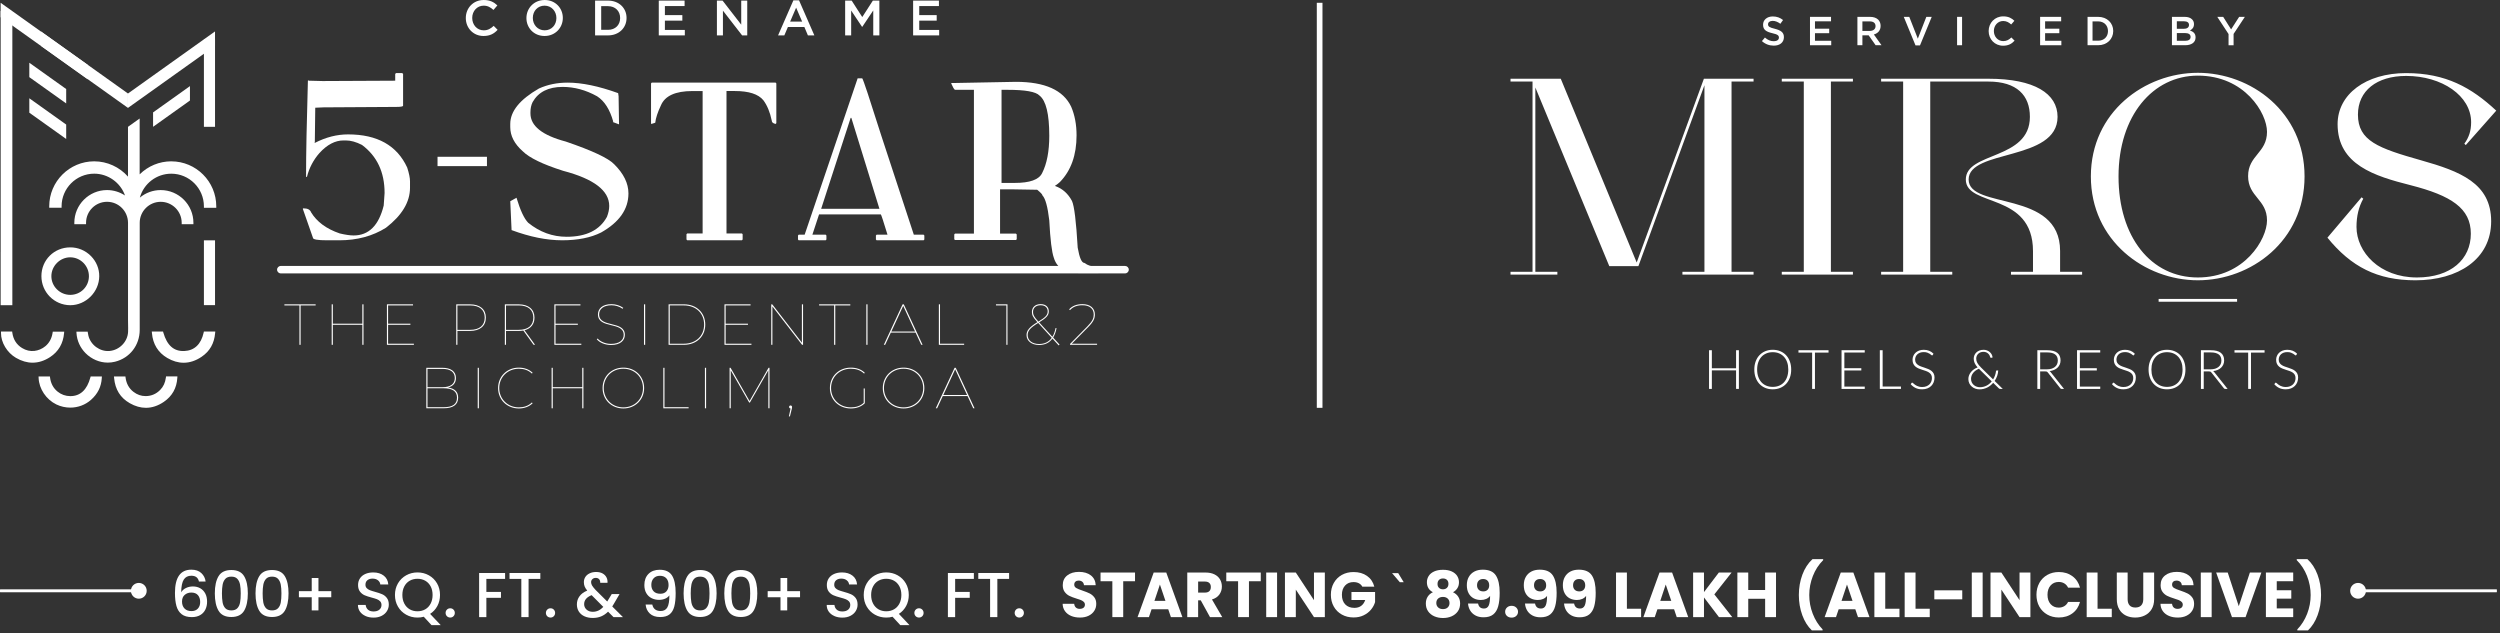 <svg width="758" height="192" viewBox="0 0 758 192" fill="none" xmlns="http://www.w3.org/2000/svg">
<rect x="0" y="0" width="758" height="192" fill="#333333" stroke="none"/>
<g clip-path="url(#clip0_154_319)">
<path d="M666.388 22.931C680.595 22.931 687.357 34.315 687.357 39.966C687.357 46.382 681.624 47.069 681.624 53.403C681.624 59.736 687.357 60.42 687.357 66.84C687.357 72.491 680.595 84.129 666.388 84.129C652.182 84.129 642.337 71.89 642.337 53.489C642.337 35.089 652.778 22.931 666.388 22.931ZM729.553 22.162C717.314 22.162 708.758 28.578 708.758 37.653C708.758 49.979 720.055 53.403 730.837 56.139C743.245 59.309 749.156 63.156 749.156 70.861C749.156 78.565 743.163 84.129 732.809 84.129C721.512 84.129 714.49 76.425 714.49 68.811C714.49 65.474 715.174 62.733 716.544 60.251L716.03 59.823L705.675 72.062C712.865 80.878 720.738 84.985 732.381 84.985C745.217 84.985 755.321 78.651 755.321 67.099C755.321 55.547 745.904 51.95 734.097 48.612C721.088 44.933 714.927 42.707 714.927 34.747C714.927 27.557 720.578 23.022 729.562 23.022C740.349 23.022 749.246 29.014 749.246 37.06C749.246 39.715 748.563 41.682 747.193 43.563L747.621 43.991L756.864 33.55C749.333 26.533 741.546 22.166 729.562 22.166M609.73 83.269V82.413H616.405V76.165C616.405 58.107 596.033 62.901 596.033 54.427C596.033 45.953 615.463 48.608 615.463 35.426C615.463 28.924 611.524 24.73 602.882 24.73H585.251V82.413H591.926V83.269H570.357V82.413H577.032V24.73H570.357V23.874H602.882C616.92 23.874 623.85 28.409 623.85 35.426C623.85 48.95 596.889 45.184 596.889 54.427C596.889 63.671 624.62 57.423 624.62 76.083V82.417H631.295V83.273H609.726L609.73 83.269ZM540.236 82.413H546.911V24.73H540.236V23.874H561.805V24.73H555.13V82.413H561.805V83.269H540.236V82.413ZM496.755 80.701H487.94L465.518 26.524V82.413H472.194V83.269H457.987V82.413H464.662V24.73H457.987V23.874H473.223L496.245 79.59L516.617 23.874H531.68V24.73H525.004V82.413H531.68V83.269H510.11V82.413H516.785V25.841L496.759 80.701H496.755ZM666.388 22.075C650.296 22.075 633.95 33.973 633.95 53.485C633.95 72.996 650.296 84.981 666.388 84.981C682.48 84.981 698.74 73.083 698.74 53.485C698.74 33.887 682.393 22.075 666.388 22.075ZM654.495 91.483H678.286V90.627H654.495V91.483Z" fill="white"/>
<path d="M527.231 117.917H526.379V112.296H519.033V117.917H518.182V106.187H519.033V111.661H526.379V106.187H527.231V117.917Z" fill="white"/>
<path d="M543.089 112.045C543.089 112.953 542.955 113.775 542.682 114.514C542.41 115.253 542.029 115.88 541.537 116.403C541.044 116.926 540.456 117.329 539.768 117.614C539.081 117.899 538.32 118.042 537.494 118.042C536.668 118.042 535.908 117.899 535.224 117.614C534.541 117.329 533.949 116.926 533.461 116.403C532.972 115.88 532.587 115.249 532.315 114.514C532.042 113.775 531.908 112.953 531.908 112.045C531.908 111.137 532.042 110.325 532.315 109.59C532.587 108.85 532.968 108.223 533.461 107.7C533.953 107.177 534.541 106.775 535.224 106.485C535.908 106.2 536.668 106.053 537.494 106.053C538.32 106.053 539.081 106.196 539.768 106.481C540.456 106.766 541.048 107.169 541.537 107.696C542.029 108.219 542.41 108.85 542.682 109.59C542.955 110.329 543.089 111.146 543.089 112.045ZM542.207 112.045C542.207 111.228 542.094 110.493 541.865 109.84C541.64 109.188 541.316 108.634 540.905 108.185C540.49 107.731 539.993 107.385 539.414 107.143C538.835 106.9 538.19 106.784 537.49 106.784C536.79 106.784 536.154 106.905 535.575 107.143C534.995 107.385 534.494 107.731 534.079 108.185C533.664 108.638 533.339 109.192 533.11 109.84C532.881 110.493 532.764 111.228 532.764 112.045C532.764 112.862 532.881 113.606 533.11 114.255C533.339 114.903 533.664 115.457 534.079 115.91C534.498 116.364 534.995 116.71 535.575 116.948C536.154 117.186 536.794 117.303 537.49 117.303C538.186 117.303 538.835 117.186 539.414 116.948C539.993 116.71 540.49 116.364 540.905 115.91C541.32 115.457 541.64 114.907 541.865 114.255C542.09 113.606 542.207 112.867 542.207 112.045Z" fill="white"/>
<path d="M554.412 106.187V106.909H550.292V117.917H549.44V106.909H545.294V106.187H554.412Z" fill="white"/>
<path d="M565.389 106.187V106.892H559.211V111.635H564.351V112.322H559.211V117.212H565.402L565.385 117.917H558.355V106.187H565.385H565.389Z" fill="white"/>
<path d="M570.815 117.195H576.37V117.917H569.963V106.187H570.815V117.195Z" fill="white"/>
<path d="M586.02 107.614C585.968 107.709 585.899 107.756 585.804 107.756C585.73 107.756 585.64 107.705 585.527 107.601C585.415 107.497 585.259 107.385 585.069 107.259C584.874 107.134 584.632 107.021 584.343 106.913C584.053 106.81 583.694 106.758 583.27 106.758C582.847 106.758 582.471 106.818 582.146 106.939C581.822 107.06 581.55 107.229 581.334 107.437C581.117 107.648 580.949 107.89 580.836 108.167C580.724 108.444 580.668 108.734 580.668 109.036C580.668 109.434 580.75 109.763 580.918 110.022C581.087 110.281 581.308 110.502 581.584 110.683C581.861 110.865 582.172 111.021 582.527 111.142C582.877 111.267 583.24 111.388 583.608 111.509C583.975 111.63 584.338 111.764 584.688 111.911C585.039 112.058 585.354 112.24 585.631 112.465C585.908 112.689 586.128 112.958 586.297 113.282C586.465 113.606 586.548 114.008 586.548 114.488C586.548 114.968 586.461 115.443 586.297 115.876C586.128 116.308 585.882 116.689 585.562 117.009C585.242 117.328 584.848 117.584 584.386 117.765C583.923 117.951 583.391 118.042 582.795 118.042C582.021 118.042 581.355 117.904 580.797 117.631C580.24 117.359 579.751 116.983 579.332 116.507L579.565 116.144C579.63 116.062 579.708 116.019 579.799 116.019C579.851 116.019 579.911 116.053 579.989 116.118C580.067 116.183 580.162 116.265 580.27 116.364C580.378 116.464 580.512 116.568 580.668 116.68C580.823 116.792 581.001 116.896 581.208 116.996C581.411 117.091 581.649 117.173 581.913 117.242C582.177 117.307 582.479 117.341 582.816 117.341C583.279 117.341 583.694 117.272 584.062 117.13C584.425 116.987 584.736 116.797 584.987 116.555C585.238 116.312 585.432 116.023 585.562 115.69C585.696 115.357 585.761 114.998 585.761 114.618C585.761 114.203 585.674 113.861 585.51 113.593C585.341 113.325 585.121 113.1 584.844 112.923C584.567 112.746 584.256 112.594 583.902 112.473C583.551 112.352 583.188 112.231 582.821 112.119C582.449 112.002 582.09 111.872 581.74 111.73C581.39 111.587 581.074 111.401 580.797 111.176C580.521 110.951 580.3 110.675 580.132 110.338C579.963 110.005 579.881 109.585 579.881 109.079C579.881 108.686 579.954 108.31 580.106 107.942C580.257 107.575 580.473 107.255 580.759 106.978C581.044 106.702 581.403 106.477 581.822 106.308C582.246 106.14 582.726 106.057 583.27 106.057C583.88 106.057 584.425 106.152 584.909 106.347C585.393 106.542 585.834 106.836 586.232 107.233L586.033 107.614H586.02Z" fill="white"/>
<path d="M601.399 106.053C601.77 106.053 602.121 106.118 602.453 106.243C602.786 106.369 603.072 106.542 603.318 106.758C603.565 106.974 603.759 107.225 603.906 107.51C604.053 107.795 604.131 108.094 604.144 108.401L603.694 108.492C603.638 108.504 603.586 108.491 603.543 108.461C603.495 108.431 603.457 108.379 603.431 108.301C603.405 108.154 603.344 107.986 603.253 107.795C603.162 107.605 603.033 107.432 602.869 107.264C602.704 107.099 602.497 106.957 602.255 106.844C602.012 106.732 601.727 106.676 601.403 106.676C601.079 106.676 600.772 106.728 600.499 106.827C600.227 106.931 599.998 107.073 599.803 107.259C599.609 107.445 599.457 107.666 599.349 107.916C599.241 108.172 599.189 108.448 599.189 108.755C599.189 109.209 599.306 109.642 599.535 110.057C599.764 110.472 600.127 110.917 600.612 111.393L604.308 115.041C604.559 114.644 604.754 114.229 604.901 113.796C605.048 113.364 605.143 112.949 605.186 112.547C605.199 112.473 605.22 112.417 605.251 112.378C605.285 112.335 605.333 112.318 605.402 112.318H605.856C605.843 112.837 605.748 113.373 605.562 113.922C605.376 114.471 605.112 114.998 604.771 115.5L607.24 117.921H606.5C606.401 117.921 606.319 117.908 606.254 117.886C606.189 117.865 606.115 117.813 606.033 117.739L604.334 116.075C604.083 116.364 603.811 116.628 603.513 116.87C603.214 117.112 602.89 117.32 602.544 117.497C602.198 117.67 601.822 117.808 601.429 117.908C601.035 118.007 600.616 118.055 600.179 118.055C599.743 118.055 599.358 117.986 598.952 117.847C598.549 117.709 598.186 117.506 597.871 117.238C597.555 116.97 597.296 116.641 597.101 116.252C596.907 115.863 596.807 115.418 596.807 114.92C596.807 114.523 596.881 114.142 597.023 113.779C597.166 113.416 597.365 113.087 597.611 112.785C597.862 112.482 598.156 112.214 598.498 111.976C598.839 111.738 599.211 111.544 599.609 111.397C599.215 110.956 598.921 110.523 598.727 110.108C598.532 109.693 598.433 109.244 598.433 108.768C598.433 108.383 598.502 108.025 598.645 107.696C598.787 107.367 598.986 107.082 599.246 106.84C599.505 106.598 599.816 106.408 600.179 106.269C600.543 106.131 600.945 106.062 601.394 106.062L601.399 106.053ZM600.305 117.402C600.69 117.402 601.057 117.359 601.403 117.268C601.749 117.182 602.073 117.056 602.371 116.901C602.674 116.745 602.951 116.555 603.201 116.343C603.452 116.127 603.686 115.889 603.893 115.629L600.089 111.89C600.054 111.864 600.024 111.833 599.998 111.799C599.635 111.955 599.302 112.14 599.008 112.357C598.714 112.573 598.463 112.811 598.255 113.074C598.052 113.338 597.892 113.619 597.784 113.926C597.676 114.233 597.62 114.544 597.62 114.873C597.62 115.297 597.702 115.668 597.866 115.984C598.031 116.3 598.242 116.563 598.502 116.775C598.761 116.987 599.051 117.147 599.367 117.251C599.682 117.354 599.998 117.406 600.309 117.406L600.305 117.402Z" fill="white"/>
<path d="M618.575 112.612V117.917H617.724V106.187H620.724C622.073 106.187 623.085 106.447 623.755 106.97C624.425 107.493 624.762 108.258 624.762 109.27C624.762 109.719 624.684 110.126 624.524 110.498C624.364 110.869 624.144 111.194 623.854 111.47C623.565 111.747 623.214 111.981 622.799 112.158C622.389 112.339 621.926 112.456 621.42 112.512C621.554 112.594 621.671 112.707 621.775 112.845L625.813 117.921H625.082C624.987 117.921 624.909 117.904 624.844 117.873C624.779 117.843 624.723 117.787 624.667 117.705L620.901 112.945C620.858 112.884 620.811 112.832 620.763 112.789C620.715 112.746 620.664 112.711 620.607 112.685C620.551 112.659 620.482 112.642 620.4 112.633C620.318 112.62 620.223 112.616 620.106 112.616H618.571L618.575 112.612ZM618.575 111.981H620.607C621.126 111.981 621.593 111.92 622.004 111.795C622.414 111.669 622.765 111.492 623.05 111.258C623.335 111.025 623.552 110.748 623.703 110.42C623.85 110.095 623.928 109.728 623.928 109.317C623.928 108.483 623.655 107.865 623.111 107.458C622.566 107.056 621.77 106.853 620.728 106.853H618.58V111.976L618.575 111.981Z" fill="white"/>
<path d="M636.79 106.187V106.892H630.612V111.635H635.752V112.322H630.612V117.212H636.803L636.786 117.917H629.756V106.187H636.786H636.79Z" fill="white"/>
<path d="M647.058 107.614C647.006 107.709 646.937 107.756 646.842 107.756C646.768 107.756 646.677 107.705 646.565 107.601C646.453 107.497 646.297 107.385 646.107 107.259C645.912 107.134 645.67 107.021 645.38 106.913C645.091 106.81 644.732 106.758 644.308 106.758C643.885 106.758 643.508 106.818 643.184 106.939C642.86 107.06 642.588 107.229 642.371 107.437C642.155 107.648 641.987 107.89 641.874 108.167C641.762 108.444 641.706 108.734 641.706 109.036C641.706 109.434 641.788 109.763 641.956 110.022C642.125 110.281 642.345 110.502 642.622 110.683C642.899 110.865 643.21 111.021 643.565 111.142C643.915 111.267 644.278 111.388 644.645 111.509C645.013 111.63 645.376 111.764 645.726 111.911C646.077 112.058 646.392 112.24 646.669 112.465C646.946 112.689 647.166 112.958 647.335 113.282C647.503 113.606 647.585 114.008 647.585 114.488C647.585 114.968 647.499 115.443 647.335 115.876C647.166 116.308 646.92 116.689 646.6 117.009C646.28 117.328 645.886 117.584 645.424 117.765C644.961 117.951 644.429 118.042 643.833 118.042C643.059 118.042 642.393 117.904 641.835 117.631C641.278 117.359 640.789 116.983 640.37 116.507L640.603 116.144C640.668 116.062 640.746 116.019 640.837 116.019C640.888 116.019 640.949 116.053 641.027 116.118C641.105 116.183 641.2 116.265 641.308 116.364C641.416 116.464 641.55 116.568 641.706 116.68C641.861 116.792 642.038 116.896 642.246 116.996C642.449 117.091 642.687 117.173 642.951 117.242C643.214 117.307 643.517 117.341 643.854 117.341C644.317 117.341 644.732 117.272 645.099 117.13C645.463 116.987 645.774 116.797 646.025 116.555C646.275 116.312 646.47 116.023 646.6 115.69C646.734 115.357 646.799 114.998 646.799 114.618C646.799 114.203 646.712 113.861 646.548 113.593C646.379 113.325 646.159 113.1 645.882 112.923C645.605 112.746 645.294 112.594 644.939 112.473C644.589 112.352 644.226 112.231 643.859 112.119C643.487 112.002 643.128 111.872 642.778 111.73C642.428 111.587 642.112 111.401 641.835 111.176C641.559 110.951 641.338 110.675 641.169 110.338C641.001 110.005 640.919 109.585 640.919 109.079C640.919 108.686 640.992 108.31 641.143 107.942C641.295 107.575 641.511 107.255 641.796 106.978C642.082 106.702 642.441 106.477 642.86 106.308C643.284 106.14 643.763 106.057 644.308 106.057C644.918 106.057 645.463 106.152 645.947 106.347C646.431 106.542 646.872 106.836 647.27 107.233L647.071 107.614H647.058Z" fill="white"/>
<path d="M662.627 112.045C662.627 112.953 662.493 113.775 662.22 114.514C661.948 115.253 661.567 115.88 661.075 116.403C660.582 116.926 659.994 117.329 659.306 117.614C658.619 117.899 657.858 118.042 657.032 118.042C656.206 118.042 655.445 117.899 654.762 117.614C654.079 117.329 653.487 116.926 652.998 116.403C652.51 115.88 652.125 115.249 651.853 114.514C651.58 113.775 651.446 112.953 651.446 112.045C651.446 111.137 651.58 110.325 651.853 109.59C652.125 108.85 652.506 108.223 652.998 107.7C653.491 107.177 654.079 106.775 654.762 106.485C655.445 106.2 656.206 106.053 657.032 106.053C657.858 106.053 658.619 106.196 659.306 106.481C659.994 106.766 660.586 107.169 661.075 107.696C661.567 108.219 661.948 108.85 662.22 109.59C662.493 110.329 662.627 111.146 662.627 112.045ZM661.749 112.045C661.749 111.228 661.637 110.493 661.407 109.84C661.183 109.188 660.858 108.634 660.448 108.185C660.033 107.731 659.535 107.385 658.956 107.143C658.377 106.9 657.732 106.784 657.032 106.784C656.332 106.784 655.696 106.905 655.117 107.143C654.538 107.385 654.036 107.731 653.621 108.185C653.206 108.638 652.882 109.192 652.652 109.84C652.423 110.493 652.307 111.228 652.307 112.045C652.307 112.862 652.423 113.606 652.652 114.255C652.882 114.903 653.206 115.457 653.621 115.91C654.04 116.364 654.538 116.71 655.117 116.948C655.696 117.186 656.336 117.303 657.032 117.303C657.728 117.303 658.377 117.186 658.956 116.948C659.535 116.71 660.033 116.364 660.448 115.91C660.863 115.457 661.183 114.907 661.407 114.255C661.632 113.606 661.749 112.867 661.749 112.045Z" fill="white"/>
<path d="M668.173 112.612V117.917H667.322V106.187H670.322C671.671 106.187 672.683 106.447 673.353 106.97C674.023 107.493 674.36 108.258 674.36 109.27C674.36 109.719 674.282 110.126 674.122 110.498C673.963 110.869 673.742 111.194 673.452 111.47C673.163 111.747 672.812 111.981 672.397 112.158C671.987 112.339 671.524 112.456 671.018 112.512C671.152 112.594 671.269 112.707 671.373 112.845L675.411 117.921H674.68C674.585 117.921 674.507 117.904 674.442 117.873C674.378 117.843 674.321 117.787 674.265 117.705L670.499 112.945C670.456 112.884 670.409 112.832 670.361 112.789C670.314 112.746 670.262 112.711 670.206 112.685C670.149 112.659 670.08 112.642 669.998 112.633C669.916 112.62 669.821 112.616 669.704 112.616H668.169L668.173 112.612ZM668.173 111.981H670.206C670.724 111.981 671.191 111.92 671.602 111.795C672.013 111.669 672.363 111.492 672.648 111.258C672.934 111.025 673.15 110.748 673.301 110.42C673.448 110.095 673.526 109.728 673.526 109.317C673.526 108.483 673.253 107.865 672.709 107.458C672.164 107.056 671.368 106.853 670.327 106.853H668.178V111.976L668.173 111.981Z" fill="white"/>
<path d="M686.617 106.187V106.909H682.497V117.917H681.645V106.909H677.499V106.187H686.617Z" fill="white"/>
<path d="M696.263 107.614C696.211 107.709 696.142 107.756 696.047 107.756C695.973 107.756 695.882 107.705 695.77 107.601C695.658 107.497 695.502 107.385 695.312 107.259C695.117 107.134 694.875 107.021 694.585 106.913C694.296 106.81 693.937 106.758 693.513 106.758C693.089 106.758 692.713 106.818 692.389 106.939C692.065 107.06 691.792 107.229 691.576 107.437C691.36 107.648 691.191 107.89 691.079 108.167C690.967 108.444 690.91 108.734 690.91 109.036C690.91 109.434 690.993 109.763 691.161 110.022C691.33 110.281 691.55 110.502 691.827 110.683C692.104 110.865 692.415 111.021 692.769 111.142C693.12 111.267 693.483 111.388 693.85 111.509C694.218 111.63 694.581 111.764 694.931 111.911C695.281 112.058 695.597 112.24 695.874 112.465C696.15 112.689 696.371 112.958 696.539 113.282C696.708 113.606 696.79 114.008 696.79 114.488C696.79 114.968 696.704 115.443 696.539 115.876C696.371 116.308 696.124 116.689 695.805 117.009C695.485 117.328 695.091 117.584 694.629 117.765C694.166 117.951 693.634 118.042 693.038 118.042C692.264 118.042 691.598 117.904 691.04 117.631C690.482 117.359 689.994 116.983 689.574 116.507L689.808 116.144C689.873 116.062 689.951 116.019 690.041 116.019C690.093 116.019 690.154 116.053 690.232 116.118C690.309 116.183 690.405 116.265 690.513 116.364C690.621 116.464 690.755 116.568 690.91 116.68C691.066 116.792 691.243 116.896 691.451 116.996C691.654 117.091 691.892 117.173 692.156 117.242C692.419 117.307 692.722 117.341 693.059 117.341C693.522 117.341 693.937 117.272 694.304 117.13C694.667 116.987 694.979 116.797 695.23 116.555C695.48 116.312 695.675 116.023 695.805 115.69C695.939 115.357 696.003 114.998 696.003 114.618C696.003 114.203 695.917 113.861 695.753 113.593C695.584 113.325 695.364 113.1 695.087 112.923C694.81 112.746 694.499 112.594 694.144 112.473C693.794 112.352 693.431 112.231 693.063 112.119C692.692 112.002 692.333 111.872 691.983 111.73C691.632 111.587 691.317 111.401 691.04 111.176C690.763 110.951 690.543 110.675 690.374 110.338C690.206 110.005 690.124 109.585 690.124 109.079C690.124 108.686 690.197 108.31 690.348 107.942C690.5 107.575 690.716 107.255 691.001 106.978C691.287 106.702 691.645 106.477 692.065 106.308C692.488 106.14 692.968 106.057 693.513 106.057C694.123 106.057 694.667 106.152 695.152 106.347C695.636 106.542 696.077 106.836 696.475 107.233L696.276 107.614H696.263Z" fill="white"/>
<path d="M534.217 12.46L535.125 11.379C535.96 12.106 536.772 12.499 537.84 12.499C538.774 12.499 539.366 12.058 539.366 11.418V11.392C539.366 10.791 539.021 10.432 537.425 10.078C535.592 9.646 534.563 9.084 534.563 7.51V7.484C534.563 6.01 535.791 4.989 537.499 4.989C538.765 4.989 539.734 5.37 540.62 6.07L539.807 7.211C539.021 6.632 538.26 6.325 537.473 6.325C536.587 6.325 536.072 6.766 536.072 7.346V7.371C536.072 8.033 536.465 8.331 538.126 8.725C539.933 9.192 540.88 9.806 540.88 11.245V11.271C540.88 12.892 539.613 13.839 537.806 13.839C536.478 13.839 535.251 13.398 534.217 12.464V12.46Z" fill="white"/>
<path d="M548.791 5.11H555.168V6.463H550.3V8.699H554.615V10.065H550.3V12.365H555.229V13.718H548.787V5.11H548.791Z" fill="white"/>
<path d="M563.171 5.11H567.006C568.087 5.11 568.934 5.43 569.488 5.971C569.942 6.45 570.201 7.077 570.201 7.825V7.851C570.201 9.265 569.354 10.112 568.16 10.458L570.482 13.714H568.688L566.574 10.713H564.68V13.714H563.167V5.11H563.171ZM566.894 9.377C567.974 9.377 568.662 8.824 568.662 7.938V7.912C568.662 6.978 568.009 6.485 566.881 6.485H564.68V9.373H566.894V9.377Z" fill="white"/>
<path d="M577.218 5.11H578.891L581.485 11.721L584.066 5.11H585.7L582.138 13.774H580.785L577.222 5.11H577.218Z" fill="white"/>
<path d="M593.387 5.11H594.901V13.714H593.387V5.11Z" fill="white"/>
<path d="M602.959 9.438V9.412C602.959 6.965 604.793 4.963 607.382 4.963C608.982 4.963 609.937 5.517 610.763 6.304L609.79 7.423C609.09 6.783 608.364 6.368 607.369 6.368C605.748 6.368 604.542 7.709 604.542 9.39V9.416C604.542 11.098 605.735 12.464 607.382 12.464C608.429 12.464 609.116 12.045 609.851 11.358L610.824 12.339C609.95 13.286 608.93 13.861 607.335 13.861C604.827 13.861 602.959 11.907 602.959 9.438Z" fill="white"/>
<path d="M618.567 5.11H624.944V6.463H620.076V8.699H624.39V10.065H620.076V12.365H625.004V13.718H618.562V5.11H618.567Z" fill="white"/>
<path d="M632.947 5.11H636.155C638.857 5.11 640.729 6.965 640.729 9.386V9.412C640.729 11.833 638.861 13.714 636.155 13.714H632.947V5.11ZM634.455 6.489V12.339H636.15C637.957 12.339 639.138 11.124 639.138 9.438V9.412C639.138 7.73 637.957 6.485 636.15 6.485H634.455V6.489Z" fill="white"/>
<path d="M658.528 5.11H662.389C663.383 5.11 664.136 5.37 664.637 5.871C665.018 6.252 665.217 6.732 665.217 7.298V7.324C665.217 8.37 664.629 8.911 663.989 9.239C665.009 9.594 665.697 10.147 665.697 11.327V11.353C665.697 12.888 664.43 13.714 662.514 13.714H658.533V5.11H658.528ZM663.703 7.544C663.703 6.857 663.176 6.45 662.19 6.45H660.016V8.738H662.082C663.064 8.738 663.703 8.357 663.703 7.57V7.544ZM664.183 11.172C664.183 10.432 663.604 10.017 662.415 10.017H660.02V12.378H662.527C663.561 12.378 664.188 11.984 664.188 11.198V11.172H664.183Z" fill="white"/>
<path d="M675.697 10.324L672.281 5.115H674.075L676.47 8.911L678.904 5.115H680.638L677.223 10.29V13.718H675.697V10.324Z" fill="white"/>
<path d="M400.974 0.847H399.254V123.654H400.974V0.847Z" fill="white"/>
<path d="M65.197 72.875H61.825V92.512H65.197V72.875ZM21.267 92.538H21.319C26.036 92.538 30.052 88.522 30.091 83.762C30.113 81.466 29.213 79.287 27.562 77.622C25.889 75.932 23.671 75.002 21.314 75.002C16.403 75.002 12.555 78.833 12.555 83.718C12.555 88.604 16.464 92.508 21.271 92.538M21.284 78.02H21.336C24.436 78.05 26.961 80.614 26.961 83.74C26.961 86.866 24.479 89.395 21.319 89.404C19.78 89.404 18.327 88.803 17.233 87.705C16.161 86.632 15.573 85.219 15.577 83.736C15.577 80.636 18.197 78.02 21.289 78.02M27.398 114.458C26.381 118.202 24.345 120.104 21.345 120.104H21.271C19.858 120.091 18.578 119.633 17.467 118.742C16.183 117.709 15.413 116.287 15.18 114.514L15.132 114.138H11.691L11.708 114.588C11.838 117.904 13.999 121.137 17.086 122.625C18.392 123.256 19.853 123.589 21.306 123.589C23.64 123.589 25.863 122.759 27.575 121.246C29.646 119.412 30.722 117.238 30.865 114.596L30.887 114.142H27.488L27.402 114.462L27.398 114.458ZM50.294 114.497C50.095 116.027 49.529 117.251 48.561 118.228C47.363 119.443 45.906 120.07 44.229 120.096H44.129C42.815 120.096 41.587 119.668 40.484 118.82C39.131 117.787 38.319 116.339 38.076 114.523L38.029 114.147H34.553L34.596 114.622C34.925 118.115 36.481 120.61 39.356 122.253C40.977 123.182 42.62 123.649 44.242 123.649C46.088 123.649 47.921 123.04 49.685 121.834C52.205 120.109 53.576 117.67 53.762 114.579L53.788 114.121H50.346L50.299 114.497H50.294ZM19.425 101.025L19.468 100.554H16.001L15.945 100.921C15.387 104.553 12.637 106.14 10.45 106.395C9.161 106.55 7.886 106.252 6.688 105.521C5.02 104.501 4.025 102.945 3.736 100.891L3.684 100.519H0.303V100.947C0.277 103.831 2.149 106.939 4.855 108.504C6.524 109.473 8.215 109.966 9.879 109.966C11.678 109.966 13.459 109.395 15.188 108.267C17.717 106.611 19.144 104.172 19.43 101.021M61.816 100.528L61.743 100.865C60.969 104.376 58.937 106.3 55.871 106.429C52.702 106.563 50.649 104.734 49.52 100.83L49.43 100.519H46.023L46.066 100.99C46.356 104.35 47.921 106.888 50.714 108.53C52.352 109.495 54.021 109.983 55.677 109.983C57.519 109.983 59.356 109.378 61.124 108.18C63.615 106.494 64.955 104.142 65.227 100.995L65.271 100.523H61.821L61.816 100.528Z" fill="white"/>
<path d="M0.195 76.403V92.538H3.744V77.921C3.748 68.781 3.753 24.868 3.744 5.819C2.564 4.981 1.384 4.133 0.203 3.294C0.195 21.258 0.199 67.043 0.203 76.408" fill="white"/>
<path d="M51.933 48.915C48.331 48.915 44.894 50.342 42.343 52.867V35.966H42.291L38.807 38.452V53.55C36.226 50.627 32.486 48.915 28.569 48.915C21.046 48.915 14.924 55.037 14.924 62.56V62.992H18.673V62.56C18.673 57.099 23.113 52.659 28.569 52.659C32.78 52.659 36.524 55.374 37.903 59.274C36.286 58.206 34.397 57.627 32.456 57.627C26.987 57.627 22.538 62.08 22.538 67.545V67.977H26.092V67.545C26.092 64.038 28.945 61.185 32.456 61.185C35.966 61.185 38.798 64.025 38.816 67.545V96.991C38.816 97.424 38.824 97.856 38.833 98.293C38.85 99.058 38.867 99.853 38.833 100.64C38.694 103.619 36.221 106.157 33.199 106.416C30.281 106.667 27.466 104.575 26.792 101.743C26.727 101.466 26.68 101.185 26.641 100.93L26.584 100.562H23.169L23.195 101.021C23.333 103.282 24.31 105.435 25.94 107.078C27.747 108.898 30.203 109.944 32.689 109.944C33.42 109.944 34.155 109.853 34.868 109.676C39.347 108.565 42.361 104.678 42.361 100.009C42.365 94.419 42.361 88.833 42.361 83.243C42.361 78.012 42.361 72.78 42.361 67.523C42.378 64.03 45.231 61.189 48.725 61.189C52.218 61.189 55.089 64.043 55.089 67.549V67.981H58.643V67.549C58.643 62.084 54.194 57.631 48.725 57.631C46.386 57.631 44.176 58.44 42.4 59.922C43.589 55.638 47.471 52.663 51.928 52.663C57.389 52.663 61.825 57.104 61.825 62.564V62.996H65.573V62.564C65.573 55.037 59.451 48.919 51.928 48.919" fill="white"/>
<path d="M65.197 11.933H61.825V38.452H65.197V11.933Z" fill="white"/>
<path d="M57.592 26.109C57.592 27.445 57.592 28.911 57.592 30.48C53.71 33.247 49.888 35.975 46.412 38.448V34.081C49.974 31.539 53.788 28.82 57.592 26.109Z" fill="white"/>
<path d="M38.803 28.353V32.715L41.816 30.567C46.066 27.536 55.469 20.834 65.193 13.9C65.193 12.33 65.193 10.865 65.193 9.529C54.479 17.168 43.662 24.886 38.798 28.353" fill="white"/>
<path d="M38.803 28.353V32.715L35.789 30.567C31.539 27.536 22.136 20.834 12.413 13.9C12.413 12.33 12.413 10.865 12.413 9.529C23.126 17.168 33.943 24.886 38.807 28.353" fill="white"/>
<path d="M26.589 19.672V24.034L23.576 21.885C19.326 18.854 9.922 12.153 0.195 5.218C0.195 3.653 0.195 2.183 0.195 0.847C10.908 8.487 21.725 16.204 26.589 19.672Z" fill="white"/>
<path d="M8.889 19.023C8.889 20.359 8.889 21.825 8.889 23.39C12.771 26.161 16.598 28.889 20.069 31.362V26.995C16.507 24.453 12.694 21.734 8.889 19.023Z" fill="white"/>
<path d="M8.889 29.797C8.889 31.133 8.889 32.599 8.889 34.168C12.771 36.935 16.598 39.663 20.069 42.136V37.769C16.507 35.227 12.694 32.508 8.889 29.797Z" fill="white"/>
<path d="M90.791 92.608H86.23V92.275H95.703V92.608H91.142V104.553H90.791V92.608Z" fill="white"/>
<path d="M110.212 92.27V104.549H109.862V98.479H100.917V104.549H100.567V92.27H100.917V98.146H109.862V92.27H110.212Z" fill="white"/>
<path d="M125.491 104.216V104.549H117.315V92.27H125.227V92.603H117.666V98.146H124.436V98.479H117.666V104.216H125.491Z" fill="white"/>
<path d="M147.316 96.308C147.316 98.85 145.508 100.342 142.491 100.342H138.686V104.553H138.336V92.274H142.495C145.513 92.274 147.32 93.766 147.32 96.308H147.316ZM146.965 96.308C146.965 93.956 145.405 92.607 142.525 92.607H138.686V100.009H142.525C145.4 100.009 146.965 98.66 146.965 96.308Z" fill="white"/>
<path d="M161.786 104.553L158.665 100.221C158.228 100.307 157.735 100.342 157.225 100.342H153.42V104.553H153.07V92.274H157.229C160.247 92.274 162.054 93.766 162.054 96.308C162.054 98.288 160.947 99.641 159.036 100.13L162.227 104.549H161.79L161.786 104.553ZM157.259 100.009C160.135 100.009 161.7 98.66 161.7 96.308C161.7 93.956 160.139 92.607 157.259 92.607H153.42V100.009H157.259Z" fill="white"/>
<path d="M176.261 104.216V104.549H168.085V92.27H175.997V92.603H168.435V98.146H175.206V98.479H168.435V104.216H176.261Z" fill="white"/>
<path d="M180.948 102.867L181.194 102.638C181.968 103.55 183.529 104.268 185.245 104.268C187.913 104.268 189.106 103.04 189.106 101.531C189.106 97.406 181.302 99.828 181.302 95.305C181.302 93.692 182.53 92.218 185.405 92.218C186.719 92.218 188.072 92.655 188.967 93.342L188.773 93.623C187.791 92.906 186.529 92.555 185.422 92.555C182.845 92.555 181.652 93.801 181.652 95.327C181.652 99.469 189.456 97.099 189.456 101.535C189.456 103.165 188.176 104.605 185.262 104.605C183.472 104.605 181.773 103.887 180.948 102.867Z" fill="white"/>
<path d="M195.262 92.27H195.612V104.549H195.262V92.27Z" fill="white"/>
<path d="M202.716 92.27H207.363C211.242 92.27 213.836 94.864 213.836 98.409C213.836 101.955 211.242 104.549 207.363 104.549H202.716V92.27ZM207.329 104.216C211.082 104.216 213.485 101.76 213.485 98.409C213.485 95.059 211.082 92.603 207.329 92.603H203.066V104.216H207.329Z" fill="white"/>
<path d="M227.839 104.216V104.549H219.664V92.27H227.575V92.603H220.014V98.146H226.784V98.479H220.014V104.216H227.839Z" fill="white"/>
<path d="M243.485 92.27V104.549H243.187L234.19 92.919V104.549H233.84V92.27H234.138L243.135 103.9V92.27H243.485Z" fill="white"/>
<path d="M252.906 92.607H248.345V92.274H257.818V92.607H253.256V104.553H252.906V92.607Z" fill="white"/>
<path d="M262.677 92.27H263.027V104.549H262.677V92.27Z" fill="white"/>
<path d="M277.606 100.848H270.096L268.375 104.549H267.973L273.676 92.27H274.026L279.728 104.549H279.326L277.606 100.848ZM277.45 100.515L273.853 92.746L270.256 100.515H277.446H277.45Z" fill="white"/>
<path d="M284.662 92.27H285.012V104.216H292.327V104.549H284.662V92.27Z" fill="white"/>
<path d="M305.466 92.27V104.549H305.133V92.603H301.977V92.27H305.466Z" fill="white"/>
<path d="M320.991 104.726L319.098 102.655C318.151 103.969 316.763 104.6 315.047 104.6C312.82 104.6 311.242 103.407 311.242 101.6C311.242 100.251 312.05 99.179 314.558 97.67L314.42 97.527C313.174 96.178 312.876 95.508 312.876 94.579C312.876 93.156 313.892 92.21 315.526 92.21C317.035 92.21 317.999 93.035 317.999 94.402C317.999 95.578 317.299 96.382 315.068 97.735L319.085 102.119C319.521 101.418 319.841 100.524 320.049 99.451L320.347 99.52C320.118 100.662 319.768 101.609 319.314 102.344L321.259 104.484L320.996 104.713L320.991 104.726ZM318.886 102.43L314.783 97.921C312.31 99.43 311.592 100.325 311.592 101.604C311.592 103.234 313.015 104.306 315.047 104.306C316.694 104.306 317.995 103.693 318.89 102.43H318.886ZM314.727 97.376L314.848 97.497C316.97 96.217 317.654 95.534 317.654 94.41C317.654 93.286 316.88 92.551 315.513 92.551C314.056 92.551 313.213 93.377 313.213 94.588C313.213 95.43 313.512 96.044 314.722 97.376H314.727Z" fill="white"/>
<path d="M332.638 104.216V104.549H324.428V104.285L329.742 98.898C331.303 97.32 331.618 96.408 331.618 95.37C331.618 93.649 330.425 92.547 328.198 92.547C326.516 92.547 325.306 93.04 324.411 94.038L324.165 93.792C325.077 92.776 326.408 92.214 328.198 92.214C330.516 92.214 331.968 93.407 331.968 95.353C331.968 96.511 331.584 97.51 329.988 99.123L324.973 104.211H332.638V104.216Z" fill="white"/>
<path d="M138.911 120.584C138.911 122.655 137.454 123.792 134.471 123.792H129.261V111.514H134.121C136.646 111.514 138.245 112.564 138.245 114.618C138.245 116.196 137.298 117.143 135.824 117.493C137.878 117.774 138.911 118.807 138.911 120.58V120.584ZM129.616 111.851V117.394H134.194C136.529 117.394 137.895 116.447 137.895 114.622C137.895 112.798 136.525 111.851 134.194 111.851H129.616ZM138.561 120.584C138.561 118.604 137.156 117.726 134.544 117.726H129.616V123.464H134.544C137.16 123.464 138.561 122.569 138.561 120.589V120.584Z" fill="white"/>
<path d="M144.843 111.518H145.193V123.796H144.843V111.518Z" fill="white"/>
<path d="M151.017 117.657C151.017 114.112 153.719 111.466 157.316 111.466C158.928 111.466 160.437 111.976 161.492 113.027L161.28 113.273C160.156 112.205 158.807 111.799 157.316 111.799C153.931 111.799 151.371 114.341 151.371 117.657C151.371 120.973 153.931 123.515 157.316 123.515C158.807 123.515 160.156 123.096 161.28 122.024L161.492 122.27C160.442 123.321 158.933 123.848 157.316 123.848C153.719 123.848 151.017 121.198 151.017 117.657Z" fill="white"/>
<path d="M176.892 111.518V123.796H176.542V117.726H167.597V123.796H167.247V111.518H167.597V117.393H176.542V111.518H176.892Z" fill="white"/>
<path d="M182.703 117.657C182.703 114.112 185.405 111.466 189.002 111.466C192.599 111.466 195.301 114.116 195.301 117.657C195.301 121.198 192.599 123.848 189.002 123.848C185.405 123.848 182.703 121.198 182.703 117.657ZM194.947 117.657C194.947 114.307 192.387 111.799 189.002 111.799C185.617 111.799 183.057 114.307 183.057 117.657C183.057 121.008 185.617 123.515 189.002 123.515C192.387 123.515 194.947 121.008 194.947 117.657Z" fill="white"/>
<path d="M201.121 111.518H201.471V123.464H208.786V123.796H201.121V111.518Z" fill="white"/>
<path d="M213.736 111.518H214.087V123.796H213.736V111.518Z" fill="white"/>
<path d="M233.313 111.518V123.796H232.962V112.27L227.368 122.058H227.156L221.562 112.305V123.796H221.211V111.518H221.51L227.264 121.587L233.019 111.518H233.317H233.313Z" fill="white"/>
<path d="M240.156 123.39C240.156 123.585 240.122 123.706 240.087 123.9L239.508 126.252H239.192L239.703 123.848C239.439 123.831 239.249 123.619 239.249 123.39C239.249 123.144 239.443 122.936 239.703 122.936C239.984 122.936 240.156 123.182 240.156 123.39Z" fill="white"/>
<path d="M261.873 117.778H262.206V122.27C261.155 123.321 259.647 123.848 257.978 123.848C254.329 123.848 251.627 121.198 251.627 117.657C251.627 114.116 254.329 111.466 257.978 111.466C259.642 111.466 261.151 111.976 262.206 113.027L261.994 113.273C260.87 112.205 259.521 111.799 257.978 111.799C254.541 111.799 251.977 114.341 251.977 117.657C251.977 120.973 254.536 123.515 257.978 123.515C259.469 123.515 260.818 123.131 261.873 122.128V117.778Z" fill="white"/>
<path d="M267.662 117.657C267.662 114.112 270.364 111.466 273.961 111.466C277.558 111.466 280.261 114.116 280.261 117.657C280.261 121.198 277.558 123.848 273.961 123.848C270.364 123.848 267.662 121.198 267.662 117.657ZM279.906 117.657C279.906 114.307 277.347 111.799 273.961 111.799C270.576 111.799 268.017 114.307 268.017 117.657C268.017 121.008 270.576 123.515 273.961 123.515C277.347 123.515 279.906 121.008 279.906 117.657Z" fill="white"/>
<path d="M293.36 120.096H285.851L284.13 123.796H283.728L289.43 111.518H289.781L295.483 123.796H295.081L293.36 120.096ZM293.205 119.758L289.608 111.989L286.011 119.758H293.2H293.205Z" fill="white"/>
<path d="M141.233 5.486V5.456C141.233 2.456 143.481 0 146.659 0C148.617 0 149.793 0.679 150.805 1.643L149.616 3.013C148.755 2.231 147.869 1.716 146.646 1.716C144.657 1.716 143.178 3.359 143.178 5.426V5.456C143.178 7.523 144.64 9.196 146.659 9.196C147.938 9.196 148.786 8.681 149.689 7.838L150.878 9.045C149.81 10.203 148.557 10.912 146.598 10.912C143.524 10.912 141.233 8.517 141.233 5.486Z" fill="white"/>
<path d="M159.612 5.486V5.456C159.612 2.503 161.903 0 165.146 0C168.388 0 170.649 2.456 170.649 5.426V5.456C170.649 8.409 168.358 10.912 165.115 10.912C161.873 10.912 159.612 8.457 159.612 5.486ZM168.699 5.486V5.456C168.699 3.407 167.221 1.716 165.111 1.716C163.001 1.716 161.553 3.372 161.553 5.426V5.456C161.553 7.505 163.031 9.196 165.141 9.196C167.251 9.196 168.699 7.54 168.699 5.486Z" fill="white"/>
<path d="M180.429 0.182H184.363C187.679 0.182 189.97 2.456 189.97 5.426V5.456C189.97 8.426 187.679 10.731 184.363 10.731H180.429V0.182ZM182.283 1.868V9.045H184.363C186.577 9.045 188.025 7.553 188.025 5.486V5.456C188.025 3.39 186.577 1.868 184.363 1.868H182.283Z" fill="white"/>
<path d="M199.741 0.182H207.567V1.837H201.596V4.583H206.888V6.256H201.596V9.075H207.64V10.731H199.741V0.182Z" fill="white"/>
<path d="M217.368 0.182H219.084L224.739 7.479V0.182H226.564V10.735H225.012L219.192 3.23V10.735H217.368V0.182Z" fill="white"/>
<path d="M240.554 0.104H242.271L246.914 10.731H244.955L243.883 8.184H238.894L237.809 10.731H235.911L240.554 0.104ZM243.209 6.541L241.384 2.322L239.577 6.541H243.209Z" fill="white"/>
<path d="M256.248 0.182H258.224L261.436 5.171L264.649 0.182H266.624V10.735H264.77V3.165L261.436 8.141H261.376L258.073 3.195V10.731H256.248V0.182Z" fill="white"/>
<path d="M276.858 0.182H284.683V1.837H278.713V4.583H284.005V6.256H278.713V9.075H284.757V10.731H276.858V0.182Z" fill="white"/>
<path d="M120.113 22.149H121.92L122.214 22.387V32.045C122.214 32.291 121.514 32.417 120.113 32.417L98.111 32.551L95.586 32.659L95.452 43.195L95.318 43.329H95.452C98.786 41.608 102.149 40.748 105.534 40.748C114.402 40.748 120.377 44.103 123.464 50.804C124.03 52.56 124.315 53.952 124.315 54.981V56.922C124.315 61.25 121.886 65.292 117.026 69.053C112.984 71.591 108.267 72.858 102.871 72.858H99.227C96.334 72.858 94.89 72.612 94.89 72.114L91.808 63.308L91.942 63.174H92.102C93.29 63.174 94.034 63.584 94.337 64.397C96.075 67.268 98.967 69.399 103.01 70.778C104.748 71.189 106.148 71.392 107.212 71.392C111.808 71.392 114.847 68.37 116.339 62.322L116.607 58.517C116.607 52.205 114.32 47.341 109.745 43.939C107.973 43.031 106.339 42.581 104.851 42.581H104.16C101.622 42.581 99.192 43.848 96.87 46.386C95.029 48.478 93.757 50.891 93.066 53.623H92.798V53.117C92.798 46.749 92.984 37.199 93.355 24.466L93.489 24.336L93.623 24.466L97.826 24.574L119.828 24.466V22.391L120.117 22.153L120.113 22.149Z" fill="white"/>
<path d="M147.644 47.536H132.659V50.368H147.644V47.536Z" fill="white"/>
<path d="M172.076 25.05C176.421 25.05 181.535 26.113 187.424 28.241L187.558 29.196L187.692 37.709L185.777 36.991L185.937 36.883C184.908 33.195 183.278 30.631 181.043 29.196C177.636 27.298 174.151 26.351 170.589 26.351C166.261 26.351 163.23 27.886 161.492 30.951C161.051 31.842 160.831 32.867 160.831 34.038V34.384C160.831 38.18 164.402 41.029 171.553 42.923C179.551 45.655 184.436 47.942 186.209 49.788C189.101 52.646 190.545 55.599 190.545 58.647C190.545 63.42 187.787 67.363 182.27 70.484C179.132 72.062 175.193 72.854 170.459 72.854C165.725 72.854 160.679 71.825 155.111 69.767L154.713 61.016L156.602 59.953C157.752 63.783 158.933 66.308 160.139 67.532C163.632 70.368 167.528 71.79 171.816 71.79C177.757 71.79 181.829 69.78 184.026 65.75C184.488 64.561 184.718 63.463 184.718 62.452C184.718 57.787 180.053 54.233 170.723 51.786C164.588 49.836 160.515 47.864 158.513 45.88C155.976 43.645 154.709 41.198 154.709 38.539V37.583C154.709 33.753 157.605 30.169 163.407 26.835C166.032 25.646 168.924 25.054 172.08 25.054" fill="white"/>
<path d="M197.61 25.05H235.172L235.384 25.288V37.341L235.172 37.579C234.389 37.419 234 37.09 234 36.593C233.468 34.021 232.617 31.954 231.449 30.393C229.923 28.53 227.048 27.601 222.828 27.601H220.273V70.778H224.956L225.167 71.016V72.612L224.956 72.849H208.354L208.142 72.612V71.016L208.354 70.778H213.036V27.605H209.949C204.774 27.605 201.579 29.066 200.373 31.993C199.396 34.051 198.829 35.789 198.669 37.212L197.498 37.583L197.394 37.449V25.292L197.606 25.054L197.61 25.05Z" fill="white"/>
<path d="M261.428 23.748C261.713 24.034 263.624 29.788 267.173 41.016L277.07 71.159H280.049L280.26 71.397V72.62L280.049 72.858H265.79L265.578 72.62V71.397L265.79 71.159H269.089C267.848 67.082 267.173 65.033 267.065 65.011H248.336L246.313 71.159H250.355L250.567 71.397V72.62L250.355 72.858H242.163L241.951 72.62V71.397L242.163 71.159H243.97L260.035 23.753H261.419L261.428 23.748ZM257.917 35.746L248.976 63.308H266.642L258.129 35.746H257.917Z" fill="white"/>
<path d="M308.03 24.812C316.828 24.812 322.414 27.333 324.787 32.369C325.868 34.89 326.413 37.778 326.413 41.042C326.413 47.017 324.727 51.738 321.359 55.197C320.632 55.854 320.17 56.183 319.975 56.183V56.42C322.159 57.203 323.845 58.708 325.029 60.943C325.721 62.447 326.296 67.168 326.759 75.093C327.29 78.18 327.974 79.724 328.808 79.724C329.802 80.467 330.952 80.843 332.267 80.843H334.208L334.342 80.947H334.446C333.97 81.833 333.507 82.447 333.062 82.785H326.97C322.928 82.785 320.442 81.241 319.521 78.154C318.899 76.433 318.44 72.646 318.138 66.792C317.658 62.694 316.966 60.178 316.063 59.239C316.063 58.954 315.531 58.388 314.467 57.536L306.78 57.402H303.218V70.835H308.034L308.272 71.077V72.538L308.034 72.776H289.547L289.335 72.538V71.077L289.547 70.835H295.293V27.233H289.547C289.279 27.09 288.899 26.446 288.401 25.292L288.509 25.158H289.785L308.034 24.812H308.03ZM303.667 27.233V55.461H307.684C312.241 55.461 314.999 54.475 315.959 52.508C317.411 49.672 318.142 45.893 318.142 41.176C318.142 34.561 317.148 30.493 315.163 28.962C314.078 27.808 310.861 27.233 305.505 27.233H303.667Z" fill="white"/>
<path d="M341.121 82.893H85.136C84.514 82.893 84.008 82.387 84.008 81.764C84.008 81.142 84.514 80.636 85.136 80.636H341.121C341.744 80.636 342.249 81.137 342.249 81.764C342.249 82.391 341.744 82.893 341.121 82.893Z" fill="white"/>
<path d="M59.555 175.003C59.183 174.709 58.664 174.562 57.994 174.562C56.978 174.562 56.221 174.951 55.724 175.725C55.227 176.499 54.959 177.787 54.933 179.586C55.266 179.019 55.755 178.583 56.394 178.276C57.034 177.969 57.73 177.813 58.474 177.813C59.321 177.813 60.069 177.995 60.718 178.362C61.366 178.73 61.872 179.257 62.24 179.949C62.607 180.641 62.789 181.471 62.789 182.43C62.789 183.33 62.611 184.13 62.261 184.839C61.907 185.543 61.384 186.101 60.692 186.503C60 186.905 59.166 187.108 58.189 187.108C56.866 187.108 55.832 186.819 55.08 186.231C54.328 185.643 53.805 184.821 53.502 183.758C53.199 182.694 53.048 181.363 53.048 179.772C53.048 175.076 54.704 172.724 58.016 172.724C59.3 172.724 60.311 173.07 61.046 173.762C61.786 174.454 62.218 175.31 62.343 176.321H60.324C60.182 175.729 59.927 175.288 59.555 174.994V175.003ZM56.005 180.364C55.461 180.831 55.188 181.51 55.188 182.396C55.188 183.282 55.443 183.983 55.949 184.506C56.455 185.029 57.164 185.284 58.076 185.284C58.885 185.284 59.525 185.033 59.992 184.532C60.458 184.03 60.692 183.364 60.692 182.53C60.692 181.695 60.463 180.96 60.009 180.442C59.555 179.923 58.885 179.663 57.998 179.663C57.216 179.663 56.55 179.897 56.005 180.364Z" fill="white"/>
<path d="M66.265 174.704C67.017 173.455 68.31 172.828 70.143 172.828C71.976 172.828 73.273 173.455 74.021 174.704C74.773 175.954 75.145 177.692 75.145 179.91C75.145 182.128 74.769 183.909 74.021 185.176C73.269 186.438 71.976 187.074 70.143 187.074C68.31 187.074 67.017 186.443 66.265 185.176C65.512 183.913 65.136 182.158 65.136 179.91C65.136 177.662 65.512 175.954 66.265 174.704ZM72.789 177.277C72.655 176.559 72.382 175.971 71.972 175.517C71.561 175.063 70.951 174.834 70.143 174.834C69.334 174.834 68.725 175.063 68.314 175.517C67.903 175.971 67.631 176.559 67.497 177.277C67.363 177.995 67.294 178.877 67.294 179.914C67.294 180.952 67.359 181.899 67.488 182.629C67.618 183.36 67.89 183.952 68.305 184.402C68.72 184.852 69.334 185.076 70.143 185.076C70.951 185.076 71.565 184.852 71.98 184.402C72.395 183.952 72.672 183.364 72.797 182.629C72.927 181.899 72.992 180.995 72.992 179.914C72.992 178.833 72.923 177.995 72.789 177.277Z" fill="white"/>
<path d="M78.604 174.704C79.356 173.455 80.649 172.828 82.482 172.828C84.315 172.828 85.612 173.455 86.36 174.704C87.112 175.954 87.484 177.692 87.484 179.91C87.484 182.128 87.108 183.909 86.36 185.176C85.608 186.438 84.315 187.074 82.482 187.074C80.649 187.074 79.356 186.443 78.604 185.176C77.852 183.913 77.475 182.158 77.475 179.91C77.475 177.662 77.852 175.954 78.604 174.704ZM85.128 177.277C84.994 176.559 84.721 175.971 84.311 175.517C83.9 175.063 83.29 174.834 82.482 174.834C81.673 174.834 81.064 175.063 80.653 175.517C80.242 175.971 79.97 176.559 79.836 177.277C79.702 177.995 79.633 178.877 79.633 179.914C79.633 180.952 79.698 181.899 79.827 182.629C79.957 183.36 80.229 183.952 80.644 184.402C81.059 184.852 81.673 185.076 82.482 185.076C83.29 185.076 83.904 184.852 84.319 184.402C84.734 183.952 85.011 183.364 85.136 182.629C85.266 181.899 85.331 180.995 85.331 179.914C85.331 178.833 85.262 177.995 85.128 177.277Z" fill="white"/>
<path d="M100.441 181.086H96.555V185.072H94.514V181.086H90.627V179.24H94.514V175.254H96.555V179.24H100.441V181.086Z" fill="white"/>
<path d="M110.835 186.775C110.117 186.46 109.551 186.015 109.14 185.44C108.729 184.86 108.526 184.19 108.526 183.416H110.874C110.926 183.995 111.155 184.467 111.557 184.839C111.959 185.21 112.53 185.396 113.26 185.396C113.991 185.396 114.609 185.215 115.033 184.847C115.457 184.48 115.668 184.008 115.668 183.433C115.668 182.984 115.539 182.621 115.275 182.335C115.011 182.054 114.683 181.834 114.294 181.682C113.9 181.527 113.36 181.363 112.668 181.181C111.795 180.952 111.086 180.714 110.541 180.481C109.996 180.243 109.529 179.875 109.144 179.374C108.76 178.872 108.565 178.206 108.565 177.372C108.565 176.602 108.76 175.928 109.144 175.353C109.529 174.774 110.07 174.333 110.761 174.026C111.453 173.719 112.257 173.563 113.169 173.563C114.466 173.563 115.526 173.887 116.356 174.536C117.186 175.184 117.644 176.071 117.731 177.203H115.305C115.266 176.715 115.037 176.3 114.613 175.954C114.19 175.608 113.632 175.435 112.94 175.435C112.309 175.435 111.799 175.595 111.401 175.915C111.003 176.235 110.805 176.698 110.805 177.303C110.805 177.714 110.93 178.051 111.181 178.315C111.431 178.578 111.747 178.786 112.132 178.941C112.517 179.097 113.044 179.261 113.71 179.443C114.596 179.685 115.318 179.931 115.876 180.174C116.434 180.416 116.909 180.792 117.298 181.302C117.687 181.812 117.886 182.487 117.886 183.334C117.886 184.013 117.705 184.657 117.337 185.258C116.97 185.863 116.438 186.347 115.738 186.711C115.037 187.074 114.216 187.26 113.265 187.26C112.365 187.26 111.557 187.104 110.839 186.788L110.835 186.775Z" fill="white"/>
<path d="M130.835 189.538L128.487 186.996C127.912 187.165 127.277 187.247 126.58 187.247C125.335 187.247 124.19 186.957 123.143 186.369C122.097 185.785 121.271 184.968 120.662 183.926C120.052 182.88 119.75 181.704 119.75 180.394C119.75 179.084 120.056 177.913 120.662 176.871C121.271 175.833 122.097 175.02 123.143 174.436C124.19 173.853 125.335 173.559 126.58 173.559C127.826 173.559 128.989 173.849 130.035 174.436C131.081 175.02 131.907 175.833 132.508 176.871C133.109 177.908 133.411 179.084 133.411 180.394C133.411 181.626 133.143 182.737 132.612 183.732C132.08 184.726 131.345 185.526 130.407 186.127L133.619 189.534H130.826L130.835 189.538ZM122.586 183.001C122.975 183.753 123.52 184.328 124.211 184.735C124.903 185.141 125.694 185.34 126.58 185.34C127.467 185.34 128.254 185.137 128.95 184.735C129.641 184.333 130.186 183.753 130.575 183.001C130.964 182.249 131.163 181.38 131.163 180.394C131.163 179.408 130.969 178.539 130.575 177.796C130.182 177.052 129.641 176.481 128.95 176.084C128.258 175.686 127.467 175.487 126.58 175.487C125.694 175.487 124.907 175.686 124.211 176.084C123.52 176.481 122.975 177.052 122.586 177.796C122.192 178.539 121.998 179.404 121.998 180.394C121.998 181.384 122.192 182.253 122.586 183.001Z" fill="white"/>
<path d="M135.513 186.84C135.245 186.572 135.106 186.235 135.106 185.837C135.106 185.439 135.24 185.107 135.513 184.834C135.785 184.562 136.114 184.432 136.516 184.432C136.918 184.432 137.229 184.566 137.497 184.834C137.765 185.102 137.899 185.439 137.899 185.837C137.899 186.235 137.765 186.568 137.497 186.84C137.229 187.108 136.901 187.242 136.516 187.242C136.131 187.242 135.785 187.108 135.513 186.84Z" fill="white"/>
<path d="M153.144 173.732V175.522H147.467V179.469H151.894V181.259H147.467V187.113H145.271V173.736H153.144V173.732Z" fill="white"/>
<path d="M163.827 173.732V175.522H160.264V187.108H158.068V175.522H154.488V173.732H163.823H163.827Z" fill="white"/>
<path d="M165.923 186.84C165.655 186.572 165.517 186.235 165.517 185.837C165.517 185.439 165.651 185.107 165.923 184.834C166.196 184.562 166.524 184.432 166.927 184.432C167.329 184.432 167.64 184.566 167.908 184.834C168.176 185.102 168.31 185.439 168.31 185.837C168.31 186.235 168.176 186.568 167.908 186.84C167.64 187.108 167.311 187.242 166.927 187.242C166.542 187.242 166.196 187.108 165.923 186.84Z" fill="white"/>
<path d="M186.019 187.113L184.363 185.457C183.723 186.097 183.023 186.577 182.266 186.892C181.509 187.208 180.662 187.363 179.724 187.363C178.786 187.363 177.934 187.195 177.203 186.862C176.473 186.529 175.906 186.049 175.508 185.427C175.111 184.804 174.912 184.082 174.912 183.261C174.912 182.335 175.176 181.514 175.703 180.788C176.23 180.061 177.013 179.491 178.051 179.067C177.679 178.617 177.415 178.198 177.259 177.804C177.104 177.415 177.03 176.979 177.03 176.507C177.03 175.915 177.182 175.392 177.484 174.929C177.787 174.467 178.219 174.099 178.786 173.831C179.352 173.563 180.005 173.425 180.748 173.425C181.492 173.425 182.149 173.567 182.681 173.857C183.213 174.147 183.611 174.54 183.874 175.042C184.138 175.543 184.242 176.101 184.19 176.715H181.994C182.007 176.239 181.89 175.872 181.648 175.608C181.406 175.344 181.068 175.215 180.645 175.215C180.221 175.215 179.879 175.34 179.616 175.591C179.352 175.842 179.222 176.149 179.222 176.507C179.222 176.866 179.322 177.199 179.521 177.536C179.719 177.878 180.07 178.315 180.571 178.855L184.112 182.379L185.478 180.126H187.847L186.114 183.092L185.634 183.883L188.885 187.117H186.019V187.113ZM182.923 184.013L179.382 180.45C177.869 181.056 177.112 181.964 177.112 183.183C177.112 183.836 177.355 184.385 177.843 184.83C178.332 185.271 178.959 185.496 179.728 185.496C180.934 185.496 181.998 185.003 182.923 184.013Z" fill="white"/>
<path d="M198.609 184.761C199.032 185.094 199.603 185.262 200.321 185.262C201.233 185.262 201.899 184.903 202.322 184.186C202.746 183.468 202.958 182.24 202.958 180.511C202.651 180.948 202.219 181.285 201.657 181.523C201.095 181.76 200.494 181.877 199.836 181.877C199.002 181.877 198.245 181.708 197.567 181.367C196.888 181.025 196.352 180.52 195.958 179.845C195.565 179.171 195.37 178.353 195.37 177.389C195.37 175.98 195.785 174.852 196.611 174.013C197.441 173.174 198.578 172.75 200.027 172.75C201.773 172.75 203.014 173.33 203.753 174.493C204.493 175.656 204.86 177.433 204.86 179.832C204.86 181.488 204.722 182.841 204.445 183.892C204.168 184.942 203.693 185.738 203.01 186.278C202.331 186.819 201.389 187.087 200.182 187.087C198.807 187.087 197.753 186.728 197.005 186.01C196.261 185.293 195.842 184.389 195.755 183.295H197.774C197.904 183.935 198.181 184.424 198.604 184.756L198.609 184.761ZM202.046 179.305C202.487 178.825 202.711 178.185 202.711 177.389C202.711 176.503 202.478 175.816 202.011 175.318C201.544 174.826 200.904 174.579 200.096 174.579C199.287 174.579 198.648 174.834 198.181 175.34C197.714 175.846 197.48 176.512 197.48 177.333C197.48 178.155 197.709 178.76 198.163 179.266C198.617 179.772 199.309 180.027 200.234 180.027C201.004 180.027 201.609 179.785 202.054 179.305H202.046Z" fill="white"/>
<path d="M208.397 174.704C209.149 173.455 210.442 172.828 212.275 172.828C214.108 172.828 215.405 173.455 216.153 174.704C216.905 175.954 217.277 177.692 217.277 179.91C217.277 182.128 216.901 183.909 216.153 185.176C215.401 186.438 214.108 187.074 212.275 187.074C210.442 187.074 209.149 186.443 208.397 185.176C207.644 183.913 207.268 182.158 207.268 179.91C207.268 177.662 207.644 175.954 208.397 174.704ZM214.921 177.277C214.787 176.559 214.514 175.971 214.104 175.517C213.693 175.063 213.083 174.834 212.275 174.834C211.466 174.834 210.857 175.063 210.446 175.517C210.035 175.971 209.763 176.559 209.629 177.277C209.495 177.995 209.426 178.877 209.426 179.914C209.426 180.952 209.491 181.899 209.62 182.629C209.75 183.36 210.022 183.952 210.437 184.402C210.852 184.852 211.466 185.076 212.275 185.076C213.083 185.076 213.697 184.852 214.112 184.402C214.527 183.952 214.804 183.364 214.929 182.629C215.059 181.899 215.124 180.995 215.124 179.914C215.124 178.833 215.055 177.995 214.921 177.277Z" fill="white"/>
<path d="M220.736 174.704C221.488 173.455 222.781 172.828 224.614 172.828C226.447 172.828 227.744 173.455 228.492 174.704C229.244 175.954 229.616 177.692 229.616 179.91C229.616 182.128 229.24 183.909 228.492 185.176C227.74 186.438 226.447 187.074 224.614 187.074C222.781 187.074 221.488 186.443 220.736 185.176C219.984 183.913 219.607 182.158 219.607 179.91C219.607 177.662 219.984 175.954 220.736 174.704ZM227.26 177.277C227.126 176.559 226.853 175.971 226.443 175.517C226.032 175.063 225.422 174.834 224.614 174.834C223.805 174.834 223.196 175.063 222.785 175.517C222.374 175.971 222.102 176.559 221.968 177.277C221.834 177.995 221.765 178.877 221.765 179.914C221.765 180.952 221.83 181.899 221.959 182.629C222.089 183.36 222.361 183.952 222.776 184.402C223.192 184.852 223.805 185.076 224.614 185.076C225.422 185.076 226.036 184.852 226.451 184.402C226.866 183.952 227.143 183.364 227.268 182.629C227.398 181.899 227.463 180.995 227.463 179.914C227.463 178.833 227.394 177.995 227.26 177.277Z" fill="white"/>
<path d="M242.573 181.086H238.686V185.072H236.646V181.086H232.759V179.24H236.646V175.254H238.686V179.24H242.573V181.086Z" fill="white"/>
<path d="M252.967 186.775C252.249 186.46 251.683 186.015 251.272 185.44C250.861 184.86 250.658 184.19 250.658 183.416H253.006C253.057 183.995 253.287 184.467 253.689 184.839C254.091 185.21 254.661 185.396 255.392 185.396C256.123 185.396 256.741 185.215 257.165 184.847C257.588 184.48 257.8 184.008 257.8 183.433C257.8 182.984 257.671 182.621 257.407 182.335C257.143 182.054 256.814 181.834 256.425 181.682C256.032 181.527 255.492 181.363 254.8 181.181C253.926 180.952 253.217 180.714 252.673 180.481C252.128 180.243 251.661 179.875 251.276 179.374C250.891 178.872 250.697 178.206 250.697 177.372C250.697 176.602 250.891 175.928 251.276 175.353C251.661 174.774 252.201 174.333 252.893 174.026C253.585 173.719 254.389 173.563 255.301 173.563C256.598 173.563 257.658 173.887 258.488 174.536C259.318 175.184 259.776 176.071 259.862 177.203H257.437C257.398 176.715 257.169 176.3 256.745 175.954C256.322 175.608 255.764 175.435 255.072 175.435C254.441 175.435 253.931 175.595 253.533 175.915C253.135 176.235 252.936 176.698 252.936 177.303C252.936 177.714 253.062 178.051 253.313 178.315C253.563 178.578 253.879 178.786 254.264 178.941C254.648 179.097 255.176 179.261 255.842 179.443C256.728 179.685 257.45 179.931 258.008 180.174C258.565 180.416 259.041 180.792 259.43 181.302C259.819 181.812 260.018 182.487 260.018 183.334C260.018 184.013 259.837 184.657 259.469 185.258C259.102 185.863 258.57 186.347 257.869 186.711C257.169 187.074 256.348 187.26 255.396 187.26C254.497 187.26 253.689 187.104 252.971 186.788L252.967 186.775Z" fill="white"/>
<path d="M272.967 189.538L270.619 186.996C270.044 187.165 269.409 187.247 268.713 187.247C267.467 187.247 266.322 186.957 265.275 186.369C264.229 185.785 263.403 184.968 262.794 183.926C262.184 182.88 261.882 181.704 261.882 180.394C261.882 179.084 262.189 177.913 262.794 176.871C263.403 175.833 264.229 175.02 265.275 174.436C266.322 173.853 267.467 173.559 268.713 173.559C269.958 173.559 271.121 173.849 272.167 174.436C273.213 175.02 274.039 175.833 274.64 176.871C275.241 177.908 275.544 179.084 275.544 180.394C275.544 181.626 275.276 182.737 274.744 183.732C274.212 184.726 273.477 185.526 272.539 186.127L275.751 189.534H272.958L272.967 189.538ZM264.718 183.001C265.107 183.753 265.652 184.328 266.343 184.735C267.035 185.141 267.826 185.34 268.713 185.34C269.599 185.34 270.386 185.137 271.082 184.735C271.774 184.333 272.318 183.753 272.707 183.001C273.097 182.249 273.295 181.38 273.295 180.394C273.295 179.408 273.101 178.539 272.707 177.796C272.314 177.052 271.774 176.481 271.082 176.084C270.39 175.686 269.599 175.487 268.713 175.487C267.826 175.487 267.039 175.686 266.343 176.084C265.652 176.481 265.107 177.052 264.718 177.796C264.324 178.539 264.13 179.404 264.13 180.394C264.13 181.384 264.324 182.253 264.718 183.001Z" fill="white"/>
<path d="M277.645 186.84C277.377 186.572 277.238 186.235 277.238 185.837C277.238 185.439 277.372 185.107 277.645 184.834C277.917 184.562 278.246 184.432 278.648 184.432C279.05 184.432 279.361 184.566 279.629 184.834C279.897 185.102 280.031 185.439 280.031 185.837C280.031 186.235 279.897 186.568 279.629 186.84C279.361 187.108 279.032 187.242 278.648 187.242C278.263 187.242 277.917 187.108 277.645 186.84Z" fill="white"/>
<path d="M295.275 173.732V175.522H289.599V179.469H294.026V181.259H289.599V187.113H287.403V173.736H295.275V173.732Z" fill="white"/>
<path d="M305.959 173.732V175.522H302.396V187.108H300.2V175.522H296.62V173.732H305.954H305.959Z" fill="white"/>
<path d="M308.056 186.84C307.788 186.572 307.649 186.235 307.649 185.837C307.649 185.439 307.783 185.107 308.056 184.834C308.328 184.562 308.657 184.432 309.059 184.432C309.461 184.432 309.772 184.566 310.04 184.834C310.308 185.102 310.442 185.439 310.442 185.837C310.442 186.235 310.308 186.568 310.04 186.84C309.772 187.108 309.443 187.242 309.059 187.242C308.674 187.242 308.328 187.108 308.056 186.84Z" fill="white"/>
<path d="M324.805 186.763C324.022 186.443 323.395 185.967 322.928 185.336C322.461 184.709 322.211 183.948 322.189 183.066H325.695C325.747 183.568 325.92 183.948 326.214 184.212C326.508 184.475 326.893 184.605 327.368 184.605C327.844 184.605 328.242 184.493 328.523 184.268C328.804 184.043 328.946 183.732 328.946 183.334C328.946 183.001 328.834 182.724 328.609 182.504C328.384 182.283 328.108 182.106 327.779 181.964C327.451 181.821 326.988 181.661 326.383 181.484C325.509 181.216 324.796 180.943 324.247 180.675C323.694 180.407 323.218 180.009 322.825 179.482C322.427 178.954 322.228 178.267 322.228 177.42C322.228 176.162 322.682 175.176 323.594 174.462C324.506 173.749 325.691 173.395 327.157 173.395C328.622 173.395 329.846 173.749 330.758 174.462C331.67 175.176 332.159 176.166 332.219 177.437H328.657C328.631 177 328.471 176.659 328.177 176.408C327.883 176.157 327.502 176.032 327.04 176.032C326.642 176.032 326.322 176.14 326.076 176.352C325.834 176.564 325.708 176.871 325.708 177.268C325.708 177.705 325.911 178.047 326.322 178.289C326.733 178.531 327.373 178.794 328.246 179.08C329.119 179.374 329.828 179.659 330.373 179.927C330.918 180.195 331.389 180.589 331.787 181.103C332.185 181.618 332.384 182.279 332.384 183.088C332.384 183.896 332.189 184.558 331.796 185.184C331.402 185.816 330.836 186.313 330.092 186.685C329.349 187.056 328.467 187.242 327.455 187.242C326.443 187.242 325.579 187.082 324.796 186.763H324.805Z" fill="white"/>
<path d="M344.139 173.593V176.231H340.559V187.108H337.265V176.231H333.685V173.593H344.139Z" fill="white"/>
<path d="M354.208 184.722H349.163L348.354 187.108H344.908L349.798 173.589H353.611L358.501 187.108H355.017L354.208 184.722ZM353.361 182.18L351.683 177.229L350.027 182.18H353.361Z" fill="white"/>
<path d="M366.876 187.113L364.066 182.011H363.274V187.113H359.98V173.593H365.505C366.569 173.593 367.477 173.779 368.229 174.151C368.981 174.523 369.543 175.033 369.915 175.682C370.287 176.33 370.473 177.052 370.473 177.848C370.473 178.747 370.218 179.547 369.712 180.256C369.206 180.96 368.458 181.462 367.468 181.756L370.585 187.108H366.867L366.876 187.113ZM363.274 179.676H365.315C365.916 179.676 366.37 179.529 366.673 179.235C366.975 178.941 367.127 178.522 367.127 177.982C367.127 177.441 366.975 177.065 366.673 176.767C366.37 176.473 365.916 176.326 365.315 176.326H363.274V179.676Z" fill="white"/>
<path d="M382.263 173.593V176.231H378.683V187.108H375.389V176.231H371.809V173.593H382.263Z" fill="white"/>
<path d="M387.209 173.593V187.113H383.914V173.593H387.209Z" fill="white"/>
<path d="M401.692 187.113H398.398L392.89 178.773V187.113H389.595V173.593H392.89L398.398 181.968V173.593H401.692V187.113Z" fill="white"/>
<path d="M413.05 177.869C412.808 177.42 412.457 177.078 411.999 176.84C411.545 176.603 411.009 176.486 410.391 176.486C409.327 176.486 408.471 176.836 407.831 177.536C407.187 178.237 406.867 179.171 406.867 180.338C406.867 181.583 407.205 182.556 407.879 183.256C408.553 183.957 409.479 184.307 410.663 184.307C411.472 184.307 412.155 184.104 412.713 183.693C413.27 183.282 413.677 182.69 413.936 181.92H409.76V179.495H416.924V182.556C416.681 183.377 416.266 184.143 415.683 184.847C415.099 185.552 414.355 186.127 413.461 186.559C412.561 186.996 411.55 187.212 410.417 187.212C409.081 187.212 407.892 186.923 406.846 186.335C405.799 185.751 404.982 184.938 404.399 183.9C403.815 182.859 403.521 181.674 403.521 180.338C403.521 179.002 403.811 177.813 404.399 176.767C404.982 175.721 405.795 174.908 406.833 174.32C407.875 173.736 409.059 173.442 410.395 173.442C412.012 173.442 413.378 173.836 414.485 174.618C415.596 175.401 416.331 176.486 416.69 177.874H413.05V177.869Z" fill="white"/>
<path d="M423.932 173.766L425.609 176.52H424.416L422.068 173.766H423.936H423.932Z" fill="white"/>
<path d="M432.635 176.538C432.635 175.846 432.816 175.21 433.175 174.64C433.534 174.069 434.079 173.611 434.814 173.273C435.544 172.932 436.444 172.763 437.511 172.763C438.579 172.763 439.474 172.932 440.196 173.273C440.923 173.615 441.463 174.069 441.822 174.64C442.181 175.21 442.362 175.842 442.362 176.538C442.362 177.234 442.198 177.835 441.869 178.349C441.541 178.864 441.1 179.266 440.551 179.564C441.243 179.897 441.779 180.355 442.15 180.939C442.522 181.523 442.708 182.206 442.708 182.988C442.708 183.9 442.479 184.687 442.016 185.349C441.554 186.01 440.927 186.512 440.14 186.862C439.353 187.212 438.476 187.381 437.511 187.381C436.547 187.381 435.674 187.208 434.883 186.862C434.092 186.516 433.469 186.01 433.006 185.349C432.544 184.687 432.315 183.9 432.315 182.988C432.315 182.193 432.501 181.501 432.872 180.917C433.244 180.334 433.772 179.88 434.45 179.56C433.244 178.92 432.639 177.912 432.639 176.538H432.635ZM436.046 181.479C435.674 181.808 435.488 182.257 435.488 182.837C435.488 183.377 435.67 183.818 436.037 184.164C436.405 184.51 436.893 184.683 437.511 184.683C438.13 184.683 438.61 184.51 438.964 184.164C439.319 183.818 439.492 183.373 439.492 182.837C439.492 182.301 439.31 181.825 438.942 181.488C438.575 181.155 438.099 180.986 437.507 180.986C436.915 180.986 436.418 181.151 436.041 181.479H436.046ZM438.713 175.82C438.411 175.53 438.009 175.388 437.511 175.388C437.014 175.388 436.608 175.535 436.31 175.829C436.007 176.123 435.856 176.533 435.856 177.061C435.856 177.588 436.011 177.956 436.318 178.245C436.625 178.535 437.023 178.678 437.511 178.678C438 178.678 438.398 178.531 438.705 178.237C439.012 177.943 439.167 177.545 439.167 177.043C439.167 176.516 439.016 176.11 438.713 175.82Z" fill="white"/>
<path d="M449.928 184.51C450.607 184.51 451.091 184.207 451.372 183.606C451.653 183.006 451.796 182.02 451.796 180.662C451.515 181.06 451.13 181.367 450.642 181.587C450.153 181.804 449.608 181.916 449.003 181.916C448.182 181.916 447.451 181.747 446.807 181.406C446.162 181.064 445.661 180.558 445.293 179.884C444.926 179.21 444.744 178.392 444.744 177.428C444.744 176.464 444.939 175.651 445.332 174.942C445.726 174.238 446.284 173.693 447.006 173.304C447.728 172.915 448.588 172.724 449.578 172.724C451.476 172.724 452.808 173.317 453.564 174.497C454.321 175.677 454.701 177.415 454.701 179.715C454.701 181.384 454.55 182.759 454.247 183.844C453.945 184.929 453.439 185.755 452.725 186.317C452.012 186.884 451.039 187.165 449.807 187.165C448.83 187.165 448 186.97 447.313 186.585C446.625 186.201 446.098 185.695 445.734 185.063C445.367 184.432 445.159 183.741 445.108 182.984H448.151C448.346 184 448.934 184.506 449.924 184.506L449.928 184.51ZM451.044 178.82C451.364 178.492 451.524 178.047 451.524 177.485C451.524 176.866 451.355 176.395 451.022 176.058C450.689 175.721 450.239 175.556 449.673 175.556C449.107 175.556 448.661 175.725 448.333 176.066C448.004 176.408 447.84 176.871 447.84 177.463C447.84 178.016 448.004 178.462 448.333 178.803C448.661 179.145 449.133 179.313 449.747 179.313C450.287 179.313 450.715 179.149 451.035 178.82H451.044Z" fill="white"/>
<path d="M456.906 186.754C456.539 186.412 456.357 185.993 456.357 185.491C456.357 184.99 456.539 184.549 456.906 184.203C457.274 183.857 457.745 183.684 458.32 183.684C458.895 183.684 459.349 183.857 459.716 184.203C460.084 184.549 460.266 184.981 460.266 185.491C460.266 186.002 460.084 186.412 459.716 186.754C459.349 187.095 458.886 187.264 458.32 187.264C457.754 187.264 457.269 187.095 456.906 186.754Z" fill="white"/>
<path d="M467.2 184.51C467.879 184.51 468.363 184.207 468.644 183.606C468.925 183.006 469.068 182.02 469.068 180.662C468.787 181.06 468.402 181.367 467.914 181.587C467.425 181.804 466.88 181.916 466.275 181.916C465.454 181.916 464.723 181.747 464.079 181.406C463.435 181.064 462.933 180.558 462.566 179.884C462.198 179.21 462.017 178.392 462.017 177.428C462.017 176.464 462.211 175.651 462.605 174.942C462.998 174.238 463.556 173.693 464.278 173.304C465 172.915 465.86 172.724 466.85 172.724C468.748 172.724 470.08 173.317 470.836 174.497C471.593 175.677 471.973 177.415 471.973 179.715C471.973 181.384 471.822 182.759 471.519 183.844C471.217 184.929 470.711 185.755 469.998 186.317C469.284 186.884 468.311 187.165 467.079 187.165C466.102 187.165 465.272 186.97 464.585 186.585C463.897 186.201 463.37 185.695 463.007 185.063C462.639 184.432 462.432 183.741 462.38 182.984H465.423C465.618 184 466.206 184.506 467.196 184.506L467.2 184.51ZM468.316 178.82C468.636 178.492 468.796 178.047 468.796 177.485C468.796 176.866 468.627 176.395 468.294 176.058C467.961 175.721 467.512 175.556 466.945 175.556C466.379 175.556 465.934 175.725 465.605 176.066C465.276 176.408 465.112 176.871 465.112 177.463C465.112 178.016 465.276 178.462 465.605 178.803C465.934 179.145 466.405 179.313 467.019 179.313C467.559 179.313 467.987 179.149 468.307 178.82H468.316Z" fill="white"/>
<path d="M479.042 184.51C479.721 184.51 480.205 184.207 480.486 183.606C480.767 183.006 480.91 182.02 480.91 180.662C480.629 181.06 480.244 181.367 479.756 181.587C479.267 181.804 478.722 181.916 478.117 181.916C477.295 181.916 476.565 181.747 475.921 181.406C475.276 181.064 474.775 180.558 474.407 179.884C474.04 179.21 473.858 178.392 473.858 177.428C473.858 176.464 474.053 175.651 474.446 174.942C474.84 174.238 475.398 173.693 476.12 173.304C476.842 172.915 477.702 172.724 478.692 172.724C480.59 172.724 481.922 173.317 482.678 174.497C483.435 175.677 483.815 177.415 483.815 179.715C483.815 181.384 483.664 182.759 483.361 183.844C483.059 184.929 482.553 185.755 481.839 186.317C481.126 186.884 480.153 187.165 478.921 187.165C477.944 187.165 477.114 186.97 476.426 186.585C475.739 186.201 475.212 185.695 474.848 185.063C474.481 184.432 474.273 183.741 474.222 182.984H477.265C477.46 184 478.048 184.506 479.038 184.506L479.042 184.51ZM480.158 178.82C480.478 178.492 480.637 178.047 480.637 177.485C480.637 176.866 480.469 176.395 480.136 176.058C479.803 175.721 479.353 175.556 478.787 175.556C478.221 175.556 477.775 175.725 477.447 176.066C477.118 176.408 476.954 176.871 476.954 177.463C476.954 178.016 477.118 178.462 477.447 178.803C477.775 179.145 478.247 179.313 478.861 179.313C479.401 179.313 479.829 179.149 480.149 178.82H480.158Z" fill="white"/>
<path d="M493.27 184.571H497.585V187.113H489.98V173.593H493.275V184.571H493.27Z" fill="white"/>
<path d="M507.577 184.722H502.531L501.723 187.108H498.277L503.167 173.589H506.98L511.87 187.108H508.385L507.577 184.722ZM506.729 182.18L505.052 177.229L503.396 182.18H506.729Z" fill="white"/>
<path d="M521.191 187.113L516.647 181.142V187.113H513.353V173.593H516.647V179.525L521.152 173.593H525.021L519.786 180.217L525.216 187.108H521.191V187.113Z" fill="white"/>
<path d="M538.485 173.593V187.113H535.19V181.548H530.067V187.113H526.772V173.593H530.067V178.89H535.19V173.593H538.485Z" fill="white"/>
<path d="M546.453 186.516C545.761 184.631 545.411 182.595 545.411 180.411C545.411 178.228 545.769 176.14 546.487 174.22C547.205 172.301 548.225 170.74 549.548 169.534H552.782V169.841C551.433 171.177 550.396 172.776 549.665 174.644C548.934 176.512 548.567 178.436 548.567 180.411C548.567 182.387 548.921 184.268 549.626 186.092C550.331 187.917 551.325 189.495 552.609 190.831V191.138H549.354C548.108 189.944 547.14 188.405 546.448 186.516H546.453Z" fill="white"/>
<path d="M562.531 184.722H557.486L556.677 187.108H553.232L558.121 173.589H561.935L566.825 187.108H563.34L562.531 184.722ZM561.684 182.18L560.006 177.229L558.351 182.18H561.684Z" fill="white"/>
<path d="M571.602 184.571H575.917V187.113H568.312V173.593H571.606V184.571H571.602Z" fill="white"/>
<path d="M580.785 184.571H585.099V187.113H577.495V173.593H580.789V184.571H580.785Z" fill="white"/>
<path d="M594.957 178.985V181.717H586.483V178.985H594.957Z" fill="white"/>
<path d="M601.139 173.593V187.113H597.845V173.593H601.139Z" fill="white"/>
<path d="M615.618 187.113H612.324L606.816 178.773V187.113H603.521V173.593H606.816L612.324 181.968V173.593H615.618V187.113Z" fill="white"/>
<path d="M618.316 176.762C618.896 175.716 619.7 174.903 620.733 174.315C621.766 173.732 622.938 173.438 624.248 173.438C625.852 173.438 627.227 173.861 628.368 174.709C629.51 175.556 630.275 176.711 630.66 178.176H627.041C626.773 177.61 626.388 177.182 625.895 176.888C625.402 176.594 624.84 176.447 624.209 176.447C623.193 176.447 622.372 176.801 621.745 177.506C621.114 178.211 620.802 179.158 620.802 180.338C620.802 181.518 621.118 182.465 621.745 183.17C622.372 183.874 623.197 184.229 624.209 184.229C624.836 184.229 625.398 184.082 625.895 183.788C626.388 183.494 626.773 183.062 627.041 182.5H630.66C630.275 183.961 629.51 185.115 628.368 185.958C627.227 186.801 625.852 187.221 624.248 187.221C622.938 187.221 621.766 186.931 620.733 186.343C619.7 185.759 618.896 184.947 618.316 183.909C617.737 182.867 617.452 181.682 617.452 180.347C617.452 179.011 617.741 177.822 618.316 176.775V176.762Z" fill="white"/>
<path d="M635.973 184.571H640.288V187.113H632.683V173.593H635.977V184.571H635.973Z" fill="white"/>
<path d="M645.1 173.593V181.682C645.1 182.491 645.299 183.114 645.696 183.55C646.094 183.987 646.678 184.203 647.447 184.203C648.217 184.203 648.809 183.987 649.22 183.55C649.631 183.114 649.838 182.491 649.838 181.682V173.593H653.133V181.661C653.133 182.867 652.878 183.887 652.363 184.722C651.849 185.556 651.161 186.183 650.292 186.607C649.427 187.031 648.459 187.242 647.395 187.242C646.332 187.242 645.376 187.035 644.538 186.615C643.695 186.2 643.033 185.569 642.545 184.73C642.056 183.892 641.814 182.867 641.814 181.661V173.593H645.108H645.1Z" fill="white"/>
<path d="M657.672 186.763C656.89 186.443 656.263 185.967 655.796 185.336C655.329 184.709 655.078 183.948 655.057 183.066H658.563C658.615 183.568 658.788 183.948 659.082 184.212C659.376 184.475 659.76 184.605 660.236 184.605C660.712 184.605 661.109 184.493 661.39 184.268C661.671 184.043 661.814 183.732 661.814 183.334C661.814 183.001 661.702 182.724 661.477 182.504C661.252 182.283 660.975 182.106 660.647 181.964C660.318 181.821 659.856 181.661 659.25 181.484C658.377 181.216 657.664 180.943 657.115 180.675C656.561 180.407 656.086 180.009 655.692 179.482C655.294 178.954 655.096 178.267 655.096 177.42C655.096 176.162 655.55 175.176 656.462 174.462C657.374 173.749 658.559 173.395 660.024 173.395C661.49 173.395 662.713 173.749 663.626 174.462C664.538 175.176 665.026 176.166 665.087 177.437H661.524C661.498 177 661.339 176.659 661.045 176.408C660.751 176.157 660.37 176.032 659.907 176.032C659.51 176.032 659.19 176.14 658.943 176.352C658.701 176.564 658.576 176.871 658.576 177.268C658.576 177.705 658.779 178.047 659.19 178.289C659.601 178.531 660.24 178.794 661.114 179.08C661.987 179.374 662.696 179.659 663.241 179.927C663.786 180.195 664.257 180.589 664.655 181.103C665.052 181.618 665.251 182.279 665.251 183.088C665.251 183.896 665.057 184.558 664.663 185.184C664.27 185.816 663.703 186.313 662.96 186.685C662.216 187.056 661.334 187.242 660.323 187.242C659.311 187.242 658.446 187.082 657.664 186.763H657.672Z" fill="white"/>
<path d="M670.573 173.593V187.113H667.279V173.593H670.573Z" fill="white"/>
<path d="M685.649 173.593L680.854 187.113H676.734L671.939 173.593H675.446L678.796 183.801L682.164 173.593H685.649Z" fill="white"/>
<path d="M690.31 176.231V178.963H694.72V181.505H690.31V184.471H695.299V187.108H687.02V173.589H695.299V176.226H690.31V176.231Z" fill="white"/>
<path d="M696.548 191.133V190.827C697.832 189.491 698.827 187.913 699.532 186.088C700.236 184.264 700.591 182.37 700.591 180.407C700.591 178.444 700.223 176.507 699.493 174.64C698.762 172.772 697.72 171.172 696.371 169.836V169.529H699.605C700.928 170.736 701.948 172.301 702.666 174.216C703.384 176.136 703.743 178.198 703.743 180.407C703.743 182.616 703.397 184.622 702.701 186.512C702.009 188.401 701.036 189.94 699.791 191.133H696.535H696.548Z" fill="white"/>
<path d="M44.479 179.132C44.479 180.455 43.407 181.523 42.088 181.523C40.77 181.523 39.693 180.45 39.693 179.132C39.693 177.813 40.765 176.741 42.088 176.741C43.411 176.741 44.479 177.813 44.479 179.132Z" fill="white"/>
<path d="M42.084 179.132H0.195" stroke="white" stroke-width="0.89" stroke-miterlimit="10" stroke-linecap="round"/>
<path d="M712.571 179.132C712.571 177.809 713.643 176.741 714.962 176.741C716.28 176.741 717.357 177.813 717.357 179.132C717.357 180.45 716.285 181.523 714.962 181.523C713.639 181.523 712.571 180.45 712.571 179.132Z" fill="white"/>
<path d="M714.962 179.132H756.855" stroke="white" stroke-width="0.89" stroke-miterlimit="10" stroke-linecap="round"/>
</g>
<defs>
<clipPath id="clip0_154_319">
<rect width="757.05" height="191.133" fill="white"/>
</clipPath>
</defs>
</svg>
